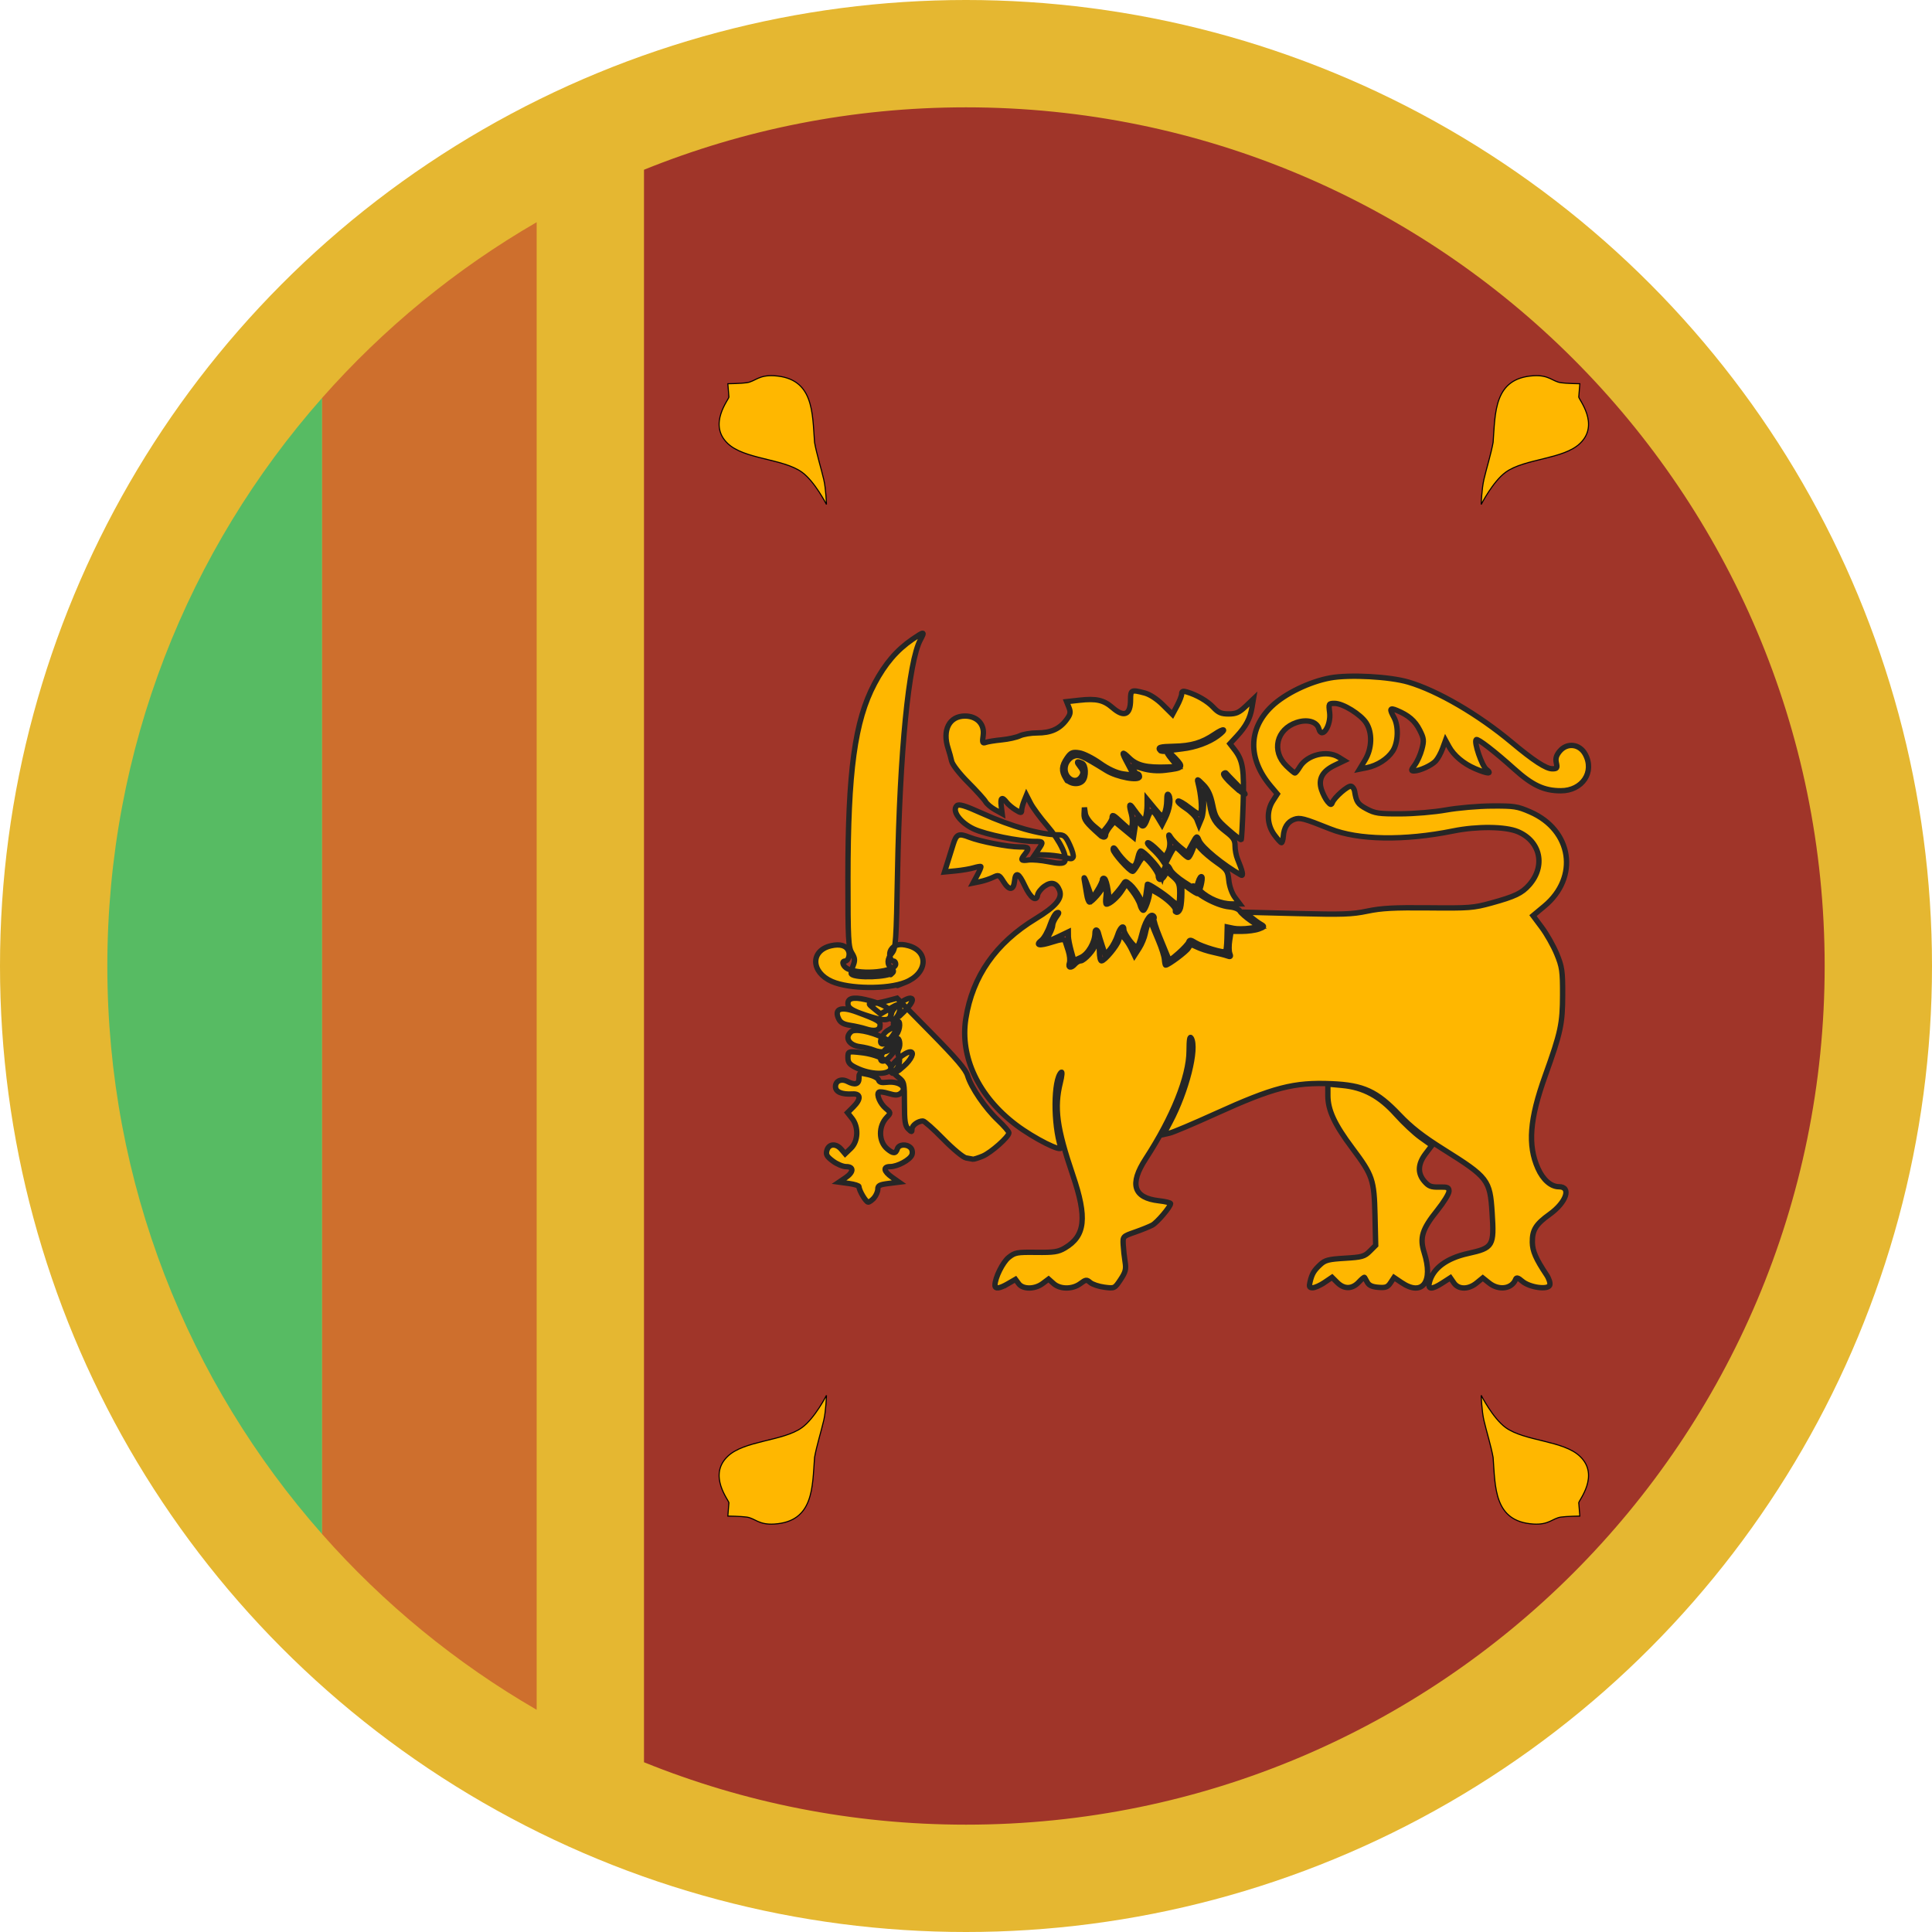 <?xml version="1.0" encoding="UTF-8"?>
<svg width="180px" height="180px" viewBox="0 0 180 180" version="1.1" xmlns="http://www.w3.org/2000/svg" xmlns:xlink="http://www.w3.org/1999/xlink">
    <!-- Generator: Sketch 46.2 (44496) - http://www.bohemiancoding.com/sketch -->
    <title>Icon / Country / Sri Lanka</title>
    <desc>Created with Sketch.</desc>
    <defs></defs>
    <g id="Symbols" stroke="none" stroke-width="1" fill="none" fill-rule="evenodd">
        <g id="Icon-/-Country-/-Sri-Lanka" fill-rule="nonzero">
            <g id="Sri-Lanka">
                <circle id="Oval-142" fill="#E5B731" cx="90" cy="90" r="90"></circle>
                <path d="M60,15.815 C69.264,12.065 79.391,10 90,10 C134.183,10 170,45.817 170,90 C170,134.183 134.183,170 90,170 C79.391,170 69.264,167.935 60,164.185 L60,15.815 L60,15.815 Z" id="Oval-142-copy" fill="#A03529"></path>
                <path d="M50,20.703 C42.472,25.057 35.719,30.604 30,37.084 L30,142.916 C35.719,149.396 42.472,154.943 50,159.297 L50,20.703 L50,20.703 Z" id="Oval-142-copy-2" fill="#CE6F2D"></path>
                <path d="M30,37.084 C17.553,51.186 10,69.711 10,90 C10,110.289 17.553,128.814 30,142.916 L30,37.084 L30,37.084 Z" id="Oval-142-copy-3" fill="#57BB63"></path>
                <g id="use3712" transform="translate(143, 136) scale(-1, 1) translate(-143, -136) translate(138, 130)" stroke="#000000" stroke-width="0.1" fill="#FFB700">
                    <path d="M10,0 C10,0 8.919,2.133 7.724,3.002 C5.954,4.289 2.325,4.196 0.785,5.698 C-1.06,7.47 0.928,9.81 0.912,10.013 L0.811,11.249 C0.811,11.249 2.055,11.264 2.579,11.343 C3.367,11.462 3.674,12.083 5.141,11.991 C8.829,11.759 8.681,8.539 8.889,5.788 C9.074,4.741 9.503,3.375 9.747,2.328 C9.955,1.43 10,0 10,0 L10,0 L10,0 Z" id="path2389"></path>
                </g>
                <g id="use3710" transform="translate(72, 41) scale(-1, 1) rotate(-180) translate(-72, -41) translate(67, 35)" stroke="#000000" stroke-width="0.1" fill="#FFB700">
                    <path d="M7.724,3.002 C5.954,4.289 2.325,4.196 0.785,5.698 C-1.06,7.47 0.928,9.81 0.912,10.013 L0.811,11.249 C0.811,11.249 2.055,11.264 2.579,11.343 C3.367,11.462 3.674,12.083 5.141,11.991 C8.829,11.759 8.681,8.539 8.889,5.788 C9.074,4.741 9.503,3.375 9.747,2.328 C9.955,1.43 10,0 10,0 C10,0 8.919,2.133 7.724,3.002 L7.724,3.002 Z" id="path2389"></path>
                </g>
                <g id="use3714" transform="translate(143, 41) rotate(180) translate(-143, -41) translate(138, 35)" stroke="#000000" stroke-width="0.1" fill="#FFB700">
                    <path d="M10,0 C10,0 8.919,2.133 7.724,3.002 C5.954,4.289 2.325,4.196 0.785,5.698 C-1.06,7.47 0.928,9.81 0.912,10.013 L0.811,11.249 C0.811,11.249 2.055,11.264 2.579,11.343 C3.367,11.462 3.674,12.083 5.141,11.991 C8.829,11.759 8.681,8.539 8.889,5.788 C9.074,4.741 9.503,3.375 9.747,2.328 C9.955,1.43 10,0 10,0 L10,0 L10,0 Z" id="path2389"></path>
                </g>
                <path d="M77,130 C77,130 75.919,132.133 74.724,133.002 C72.954,134.289 69.325,134.196 67.785,135.698 C65.94,137.47 67.928,139.81 67.912,140.013 L67.811,141.249 C67.811,141.249 69.055,141.264 69.579,141.343 C70.367,141.462 70.674,142.083 72.141,141.991 C75.829,141.759 75.681,138.539 75.889,135.788 C76.074,134.741 76.503,133.375 76.747,132.328 C76.955,131.43 77,130 77,130 L77,130 L77,130 Z" id="path2389" stroke="#000000" stroke-width="0.1" fill="#FFB700"></path>
                <path d="M93.913,119.598 L94.61,119.195 L94.908,119.599 C95.306,120.138 96.405,120.132 97.135,119.587 L97.693,119.17 L98.16,119.587 C98.774,120.135 99.921,120.135 100.653,119.589 C101.166,119.206 101.238,119.198 101.577,119.489 C101.779,119.663 102.371,119.861 102.894,119.929 C103.835,120.051 103.849,120.045 104.399,119.217 C104.861,118.523 104.933,118.242 104.823,117.57 C104.75,117.124 104.671,116.406 104.648,115.975 C104.606,115.194 104.611,115.189 105.745,114.793 C106.372,114.575 107.097,114.281 107.357,114.142 C107.81,113.898 109.059,112.426 109.059,112.136 C109.059,112.059 108.571,111.941 107.974,111.874 C105.602,111.607 105.2,110.33 106.743,107.958 C109.258,104.089 110.775,100.321 110.785,97.921 C110.79,96.848 110.851,96.488 110.988,96.721 C111.55,97.675 110.544,101.672 109.019,104.543 L108.405,105.699 L108.991,105.564 C109.313,105.489 111.208,104.688 113.201,103.783 C118.657,101.305 120.531,100.82 124.062,100.969 C127.02,101.094 128.28,101.673 130.369,103.87 C131.476,105.033 132.541,105.866 134.491,107.089 C138.646,109.697 138.819,109.922 139.016,112.988 C139.217,116.095 139.117,116.263 136.773,116.783 C134.77,117.226 133.515,118.162 133.178,119.463 C132.998,120.158 133.376,120.178 134.386,119.527 L135.126,119.05 L135.456,119.527 C135.888,120.154 136.808,120.156 137.571,119.533 L138.148,119.062 L138.738,119.533 C139.654,120.265 140.873,120.087 141.216,119.172 C141.282,118.996 141.459,119.052 141.816,119.363 C142.485,119.946 144.201,120.197 144.387,119.738 C144.457,119.563 144.323,119.131 144.088,118.778 C143.09,117.277 142.778,116.561 142.765,115.744 C142.747,114.608 143.085,114.06 144.374,113.136 C145.94,112.013 146.424,110.565 145.233,110.565 C144.497,110.565 143.756,109.913 143.284,108.851 C142.323,106.693 142.511,104.273 143.953,100.247 C145.418,96.158 145.58,95.404 145.586,92.67 C145.591,90.459 145.535,90.076 145.034,88.864 C144.727,88.123 144.104,87.019 143.65,86.412 L142.825,85.307 L143.885,84.426 C147.121,81.738 146.459,77.339 142.563,75.644 C141.371,75.126 141.074,75.08 138.985,75.094 C137.732,75.102 135.822,75.268 134.74,75.461 C133.636,75.659 131.769,75.817 130.488,75.822 C128.452,75.831 128.107,75.78 127.323,75.362 C126.505,74.925 126.365,74.718 126.205,73.709 C126.172,73.502 126.027,73.295 125.883,73.25 C125.605,73.162 124.321,74.28 124.131,74.775 C124.037,75.019 123.961,75.002 123.686,74.676 C123.504,74.46 123.249,73.963 123.12,73.572 C122.796,72.588 123.194,71.851 124.347,71.298 L125.242,70.869 L124.715,70.541 C123.626,69.863 121.774,70.327 121.105,71.444 C120.915,71.761 120.708,72.02 120.645,72.02 C120.582,72.021 120.222,71.72 119.845,71.35 C118.439,69.973 118.923,67.935 120.803,67.313 C121.806,66.981 122.694,67.234 122.878,67.905 C123.16,68.928 124.036,67.583 123.879,66.368 C123.775,65.56 123.79,65.532 124.348,65.532 C125.123,65.532 126.773,66.552 127.284,67.347 C127.876,68.27 127.833,69.724 127.181,70.808 L126.669,71.658 L127.339,71.524 C128.321,71.327 129.276,70.715 129.759,69.973 C130.269,69.189 130.324,67.661 129.871,66.837 C129.433,66.038 129.483,65.912 130.132,66.182 C131.235,66.641 131.824,67.147 132.267,68.015 C132.665,68.796 132.687,68.99 132.472,69.803 C132.339,70.305 132.042,70.965 131.814,71.27 C131.457,71.745 131.445,71.825 131.729,71.825 C132.258,71.825 133.361,71.323 133.754,70.905 C133.952,70.694 134.24,70.173 134.395,69.748 L134.677,68.976 L135,69.565 C135.458,70.397 136.347,71.146 137.432,71.612 C138.598,72.114 139.084,72.142 138.474,71.673 C138.063,71.357 137.305,69.127 137.535,68.909 C137.67,68.781 139.253,70.002 141.062,71.63 C142.772,73.169 143.847,73.674 145.418,73.674 C147.425,73.674 148.593,71.922 147.691,70.266 C147.165,69.3 145.994,69.166 145.309,69.993 C144.994,70.373 144.907,70.676 145,71.075 C145.113,71.563 145.068,71.628 144.624,71.628 C144.041,71.628 142.891,70.88 140.849,69.172 C137.735,66.566 133.951,64.358 131.219,63.551 C129.465,63.034 125.72,62.832 123.937,63.159 C122.008,63.512 119.726,64.619 118.483,65.804 C116.281,67.904 116.246,70.698 118.39,73.242 L119.005,73.971 L118.589,74.619 C117.984,75.561 118.036,76.829 118.717,77.763 C119.018,78.174 119.32,78.511 119.39,78.511 C119.46,78.511 119.537,78.246 119.561,77.923 C119.621,77.106 119.971,76.558 120.571,76.341 C121.112,76.146 121.462,76.238 123.938,77.229 C126.543,78.272 130.828,78.343 135.383,77.421 C137.617,76.968 140.25,76.995 141.409,77.482 C143.532,78.374 144.025,80.694 142.463,82.456 C141.788,83.219 141.136,83.529 138.948,84.131 C137.282,84.59 136.888,84.62 133.103,84.582 C129.869,84.55 128.707,84.612 127.387,84.888 C125.954,85.188 125.073,85.219 120.864,85.112 L115.997,84.989 L116.536,85.437 C116.833,85.684 117.253,85.987 117.468,86.111 C117.836,86.322 117.823,86.351 117.278,86.554 C116.957,86.673 116.245,86.77 115.696,86.77 L114.698,86.77 L114.563,87.621 C114.489,88.089 114.495,88.635 114.576,88.835 C114.695,89.13 114.65,89.172 114.341,89.059 C114.131,88.983 113.546,88.832 113.041,88.725 C112.536,88.617 111.857,88.399 111.531,88.239 C110.983,87.97 110.922,87.977 110.72,88.335 C110.54,88.655 108.849,89.917 108.601,89.917 C108.561,89.917 108.509,89.673 108.486,89.376 C108.463,89.078 108.219,88.304 107.944,87.655 C107.668,87.006 107.381,86.298 107.305,86.082 C107.191,85.756 107.139,85.739 107,85.984 C106.909,86.146 106.775,86.588 106.703,86.967 C106.631,87.345 106.376,87.96 106.137,88.334 L105.701,89.012 L105.423,88.432 C105.125,87.809 104.63,87.164 104.45,87.164 C104.39,87.164 104.287,87.363 104.221,87.606 C104.085,88.114 102.91,89.523 102.624,89.523 C102.518,89.523 102.431,89.125 102.431,88.638 C102.431,88.152 102.338,87.754 102.224,87.754 C102.11,87.754 102.017,87.879 102.017,88.033 C102.017,88.408 101.014,89.523 100.678,89.523 C100.531,89.523 100.295,89.656 100.153,89.818 C99.784,90.241 99.481,90.182 99.637,89.717 C99.71,89.499 99.662,88.99 99.531,88.586 C99.401,88.182 99.261,87.752 99.222,87.631 C99.173,87.478 98.813,87.519 98.053,87.763 C96.824,88.158 96.412,88.088 97.044,87.592 C97.275,87.41 97.626,86.782 97.825,86.195 C98.023,85.608 98.316,85.088 98.476,85.038 C98.699,84.969 98.687,85.054 98.424,85.411 C98.236,85.666 98.082,86.01 98.081,86.175 C98.081,86.34 97.939,86.732 97.767,87.045 C97.595,87.359 97.486,87.646 97.526,87.684 C97.566,87.722 98.034,87.544 98.565,87.288 L99.532,86.824 L99.536,87.239 C99.538,87.468 99.655,88.071 99.795,88.58 L100.05,89.505 L100.708,89.201 C101.38,88.891 102.017,87.787 102.017,86.93 C102.017,86.507 102.259,86.572 102.358,87.022 C102.387,87.154 102.539,87.65 102.696,88.123 L102.98,88.985 L103.431,88.441 C103.679,88.142 103.989,87.555 104.121,87.137 C104.35,86.411 104.71,86.099 104.71,86.626 C104.71,87.006 105.743,88.368 105.942,88.251 C106.039,88.194 106.231,87.683 106.369,87.115 C106.656,85.933 107.12,85.13 107.414,85.303 C107.525,85.368 107.568,85.494 107.51,85.583 C107.452,85.672 107.69,86.44 108.039,87.29 C108.388,88.14 108.739,88.995 108.818,89.191 C108.945,89.506 109.061,89.46 109.809,88.798 C110.274,88.386 110.697,87.924 110.748,87.773 C110.825,87.543 110.929,87.551 111.364,87.822 C111.973,88.201 114.02,88.811 114.178,88.661 C114.237,88.605 114.298,88.066 114.313,87.464 L114.34,86.368 L114.928,86.49 C115.252,86.558 115.933,86.554 116.441,86.481 L117.365,86.35 L116.542,85.783 C116.089,85.472 115.631,85.068 115.524,84.887 C115.41,84.694 115.007,84.53 114.55,84.491 C113.317,84.386 111.13,83.157 111.13,82.568 C111.13,82.457 111.433,82.645 111.803,82.985 C112.624,83.74 113.765,84.214 114.761,84.214 L115.507,84.214 L115.046,83.599 C114.781,83.245 114.543,82.575 114.487,82.024 C114.399,81.145 114.306,81.005 113.391,80.367 C112.841,79.984 112.16,79.41 111.877,79.091 L111.364,78.511 L111.102,79.199 C110.957,79.578 110.781,79.888 110.71,79.888 C110.639,79.888 110.362,79.666 110.094,79.396 C109.827,79.126 109.554,78.905 109.489,78.907 C109.423,78.908 109.186,79.272 108.962,79.716 L108.555,80.523 L108.24,80.058 C108.067,79.802 107.658,79.349 107.331,79.052 C107.004,78.754 106.832,78.511 106.949,78.511 C107.066,78.511 107.469,78.821 107.845,79.2 L108.529,79.888 L108.807,79.384 C108.973,79.084 109.035,78.624 108.96,78.253 C108.851,77.711 108.866,77.679 109.073,78.019 C109.205,78.236 109.605,78.65 109.962,78.941 L110.612,79.469 L111.06,78.646 C111.506,77.827 111.51,77.825 111.713,78.314 C111.984,78.969 113.948,80.583 115.621,81.527 C115.879,81.672 115.77,81.172 115.294,80.022 C115.168,79.718 115.065,79.169 115.065,78.802 C115.065,78.259 114.908,78.017 114.215,77.488 C113.214,76.724 112.89,76.181 112.701,74.949 C112.625,74.45 112.45,73.894 112.312,73.715 C112.108,73.449 112.074,73.598 112.129,74.524 C112.166,75.149 112.085,75.925 111.949,76.25 L111.702,76.84 L111.511,76.348 C111.406,76.078 110.941,75.607 110.479,75.303 C110.016,74.999 109.691,74.699 109.757,74.636 C109.823,74.574 110.299,74.851 110.815,75.252 C111.601,75.864 111.774,75.93 111.883,75.661 C112.011,75.344 111.883,73.967 111.635,73.005 C111.512,72.524 111.523,72.527 112.114,73.12 C112.55,73.557 112.791,74.078 112.978,74.988 C113.216,76.143 113.335,76.336 114.401,77.274 C115.041,77.837 115.598,78.267 115.639,78.228 C115.68,78.189 115.76,76.732 115.818,74.989 C115.929,71.647 115.804,70.852 115.001,69.82 L114.589,69.289 L115.237,68.588 C116.083,67.673 116.471,66.94 116.64,65.94 L116.777,65.126 L116.045,65.821 C115.446,66.39 115.16,66.516 114.466,66.516 C113.779,66.516 113.51,66.4 113.047,65.905 C112.491,65.312 111.507,64.741 110.56,64.463 C110.21,64.36 110.094,64.405 110.094,64.642 C110.094,64.816 109.901,65.318 109.665,65.757 L109.236,66.556 L108.336,65.665 C107.784,65.118 107.13,64.692 106.643,64.564 C105.398,64.236 105.331,64.268 105.331,65.198 C105.331,66.608 104.73,66.871 103.65,65.933 C102.826,65.219 102.143,65.064 100.581,65.236 L99.374,65.369 L99.591,65.915 C99.772,66.371 99.732,66.563 99.343,67.081 C98.713,67.921 97.894,68.285 96.633,68.285 C96.052,68.285 95.325,68.406 95.017,68.553 C94.71,68.7 93.945,68.87 93.319,68.93 C92.692,68.99 92.025,69.098 91.835,69.169 C91.538,69.28 91.506,69.188 91.601,68.512 C91.748,67.476 91.026,66.712 89.902,66.712 C88.443,66.712 87.77,68.02 88.341,69.746 C88.451,70.078 88.595,70.602 88.661,70.91 C88.729,71.23 89.386,72.078 90.191,72.886 C90.967,73.664 91.7,74.474 91.821,74.685 C91.941,74.897 92.339,75.236 92.705,75.439 L93.371,75.809 L93.283,75.095 C93.186,74.311 93.357,74.188 93.773,74.741 C93.922,74.939 94.3,75.259 94.613,75.452 C95.107,75.756 95.183,75.763 95.183,75.498 C95.183,75.331 95.283,74.945 95.406,74.64 L95.63,74.086 L96.018,74.84 C96.231,75.254 96.925,76.195 97.559,76.932 C98.791,78.361 99.541,79.958 99.154,80.325 C98.997,80.475 98.572,80.463 97.692,80.286 C97.01,80.148 96.167,80.076 95.817,80.124 C95.105,80.224 95.048,80.131 95.487,79.581 C95.95,79 95.876,78.904 94.967,78.904 C93.915,78.904 91.304,78.399 90.302,78.001 C89.328,77.615 89.103,77.711 88.816,78.638 C88.687,79.055 88.45,79.81 88.291,80.317 L88,81.238 L89.054,81.136 C89.634,81.08 90.38,80.953 90.712,80.853 C91.044,80.754 91.345,80.701 91.382,80.736 C91.419,80.771 91.271,81.131 91.053,81.536 L90.658,82.272 L91.315,82.138 C91.677,82.064 92.221,81.883 92.524,81.736 C93.052,81.48 93.094,81.499 93.511,82.168 C94.023,82.992 94.432,82.958 94.523,82.085 C94.617,81.182 94.913,81.315 95.471,82.512 C96.007,83.663 96.564,84.069 96.671,83.387 C96.707,83.16 96.996,82.792 97.313,82.568 C97.955,82.114 98.439,82.25 98.716,82.962 C99.003,83.699 98.363,84.458 96.5,85.59 C92.77,87.858 90.601,90.959 89.982,94.911 C89.424,98.476 91.168,102.16 94.666,104.806 C96.341,106.072 99.001,107.409 98.832,106.899 C98.114,104.733 98.137,100.601 98.872,99.904 C98.982,99.799 98.944,100.231 98.787,100.862 C98.205,103.215 98.458,105.089 99.952,109.483 C101.304,113.457 101.117,115.155 99.204,116.278 C98.589,116.638 98.194,116.698 96.542,116.678 C94.75,116.656 94.554,116.692 93.979,117.152 C93.421,117.597 92.698,119.061 92.698,119.744 C92.698,120.114 93.107,120.065 93.913,119.599 C93.913,119.599 93.107,120.065 93.913,119.599 L93.913,119.598 L93.913,119.598 Z M109.511,84.752 C109.511,84.472 108.695,83.713 107.867,83.225 C107.217,82.841 107.11,82.829 107.108,83.142 C107.106,83.617 106.686,84.811 106.521,84.811 C106.428,84.811 106.291,84.578 106.216,84.293 C106.141,84.008 105.826,83.446 105.516,83.044 L104.952,82.314 L104.513,82.99 C104.104,83.621 103.395,84.239 103.081,84.239 C103.006,84.239 102.991,83.907 103.048,83.501 C103.11,83.06 103.062,82.71 102.929,82.631 C102.806,82.559 102.706,82.584 102.706,82.687 C102.706,82.925 101.722,84.048 101.514,84.048 C101.428,84.048 101.308,83.726 101.247,83.333 C101.186,82.94 101.082,82.317 101.016,81.95 C100.95,81.583 101.091,81.832 101.328,82.503 L101.759,83.724 L102.231,82.98 C102.491,82.571 102.704,82.124 102.705,81.987 C102.705,81.849 102.793,81.788 102.9,81.851 C103.007,81.914 103.156,82.406 103.231,82.945 L103.367,83.923 L103.887,83.349 C104.173,83.034 104.508,82.611 104.632,82.411 C104.853,82.052 104.865,82.053 105.304,82.427 C105.55,82.637 105.928,83.139 106.144,83.542 C106.36,83.946 106.566,84.246 106.601,84.21 C106.637,84.173 106.716,83.757 106.777,83.285 C106.839,82.813 106.893,82.41 106.899,82.388 C106.93,82.271 108.466,83.276 109.034,83.784 C109.399,84.111 109.746,84.333 109.805,84.277 C109.864,84.221 109.912,83.739 109.912,83.205 C109.912,82.378 109.824,82.157 109.322,81.705 C108.744,81.185 108.728,81.182 108.514,81.562 C108.237,82.056 107.91,82.063 107.91,81.575 C107.91,81.22 106.818,79.852 106.534,79.852 C106.46,79.852 106.23,80.153 106.023,80.52 C105.815,80.887 105.592,81.187 105.527,81.186 C105.247,81.185 103.707,79.457 103.708,79.146 C103.708,78.898 103.811,78.961 104.081,79.375 C104.286,79.69 104.696,80.16 104.992,80.419 C105.59,80.945 105.808,80.817 106.039,79.804 C106.105,79.516 106.219,79.28 106.293,79.28 C106.549,79.28 107.889,80.712 108.078,81.187 L108.267,81.664 L108.411,81.14 C108.586,80.498 108.779,80.474 109.059,81.06 C109.176,81.304 109.753,81.812 110.342,82.189 L111.413,82.874 L111.628,82.185 C111.746,81.806 111.902,81.588 111.975,81.701 C112.085,81.869 111.806,83.011 111.596,83.257 C111.565,83.294 111.218,83.09 110.825,82.805 L110.112,82.286 L110.109,83.215 C110.107,83.726 110.052,84.337 109.986,84.573 C109.856,85.034 109.511,85.164 109.511,84.752 C109.511,84.752 109.511,85.164 109.511,84.752 L109.511,84.752 L109.511,84.752 Z M102.464,77.777 C101.17,76.625 100.974,76.361 101.003,75.815 L101.033,75.234 L101.117,75.796 C101.167,76.123 101.511,76.615 101.945,76.976 L102.689,77.595 L103.146,77.032 C103.397,76.721 103.606,76.352 103.61,76.211 C103.621,75.842 103.683,75.873 104.559,76.684 C105.337,77.404 105.349,77.407 105.465,76.941 C105.529,76.681 105.506,76.191 105.414,75.852 C105.159,74.922 105.209,74.782 105.595,75.343 C105.787,75.622 106.095,76.018 106.28,76.221 C106.603,76.575 106.623,76.571 106.743,76.118 C106.812,75.858 106.869,75.382 106.871,75.061 L106.874,74.476 L107.575,75.324 C108.231,76.117 108.291,76.146 108.491,75.768 C108.609,75.546 108.707,75.011 108.708,74.58 C108.711,74.022 108.766,73.882 108.898,74.094 C109.12,74.448 108.966,75.413 108.556,76.236 L108.262,76.826 L107.876,76.184 C107.383,75.364 107.218,75.377 106.901,76.262 C106.602,77.099 106.407,77.162 106.116,76.519 C105.927,76.103 105.891,76.154 105.757,77.028 L105.608,78 L104.715,77.261 L103.823,76.523 L103.422,77.009 C103.201,77.277 103.018,77.611 103.014,77.753 C103.006,78.059 102.791,78.068 102.464,77.777 C102.464,77.777 102.791,78.068 102.464,77.777 L102.464,77.777 L102.464,77.777 Z M114.856,73.129 C114.305,72.635 113.925,72.163 114.012,72.081 C114.099,71.999 114.197,71.975 114.23,72.029 C114.263,72.082 114.713,72.554 115.231,73.077 C116.422,74.282 116.177,74.316 114.856,73.129 C114.856,73.129 116.177,74.316 114.856,73.129 L114.856,73.129 L114.856,73.129 Z M99.283,72.499 C98.875,71.823 98.903,71.376 99.4,70.643 C99.76,70.114 99.924,70.042 100.551,70.14 C100.954,70.202 101.82,70.637 102.476,71.107 C103.234,71.648 104.018,72.011 104.625,72.102 C105.151,72.18 105.581,72.209 105.581,72.167 C105.581,72.125 105.363,71.69 105.096,71.2 C104.462,70.037 104.484,69.912 105.199,70.609 C105.933,71.324 106.81,71.533 108.772,71.461 L109.73,71.425 L109.174,70.753 C108.397,69.813 108.636,69.728 109.495,70.64 C110.3,71.495 110.25,71.555 108.555,71.762 C107.834,71.85 107.06,71.786 106.416,71.586 C105.453,71.286 105.415,71.291 105.598,71.686 C105.703,71.913 105.873,72.099 105.976,72.099 C106.079,72.099 106.164,72.215 106.164,72.356 C106.164,72.789 104.083,72.408 103.089,71.792 C100.818,70.386 100.532,70.264 99.991,70.472 C99.69,70.588 99.389,70.928 99.286,71.268 C98.939,72.402 100.255,73.284 100.797,72.281 C100.955,71.991 100.918,71.792 100.642,71.438 C100.263,70.954 100.299,70.885 100.809,71.112 C101.172,71.273 101.221,72.338 100.884,72.729 C100.497,73.176 99.616,73.05 99.283,72.499 C99.283,72.499 99.616,73.05 99.283,72.499 L99.283,72.499 L99.283,72.499 Z M108.113,69.928 C107.82,69.63 108.05,69.557 109.366,69.53 C110.995,69.498 111.984,69.206 113.15,68.415 C114.085,67.782 114.339,67.906 113.451,68.563 C112.642,69.163 111.379,69.624 110.16,69.765 C109.57,69.833 108.897,69.927 108.665,69.975 C108.433,70.022 108.185,70.001 108.113,69.928 C108.113,69.928 108.185,70.001 108.113,69.928 L108.113,69.928 L108.113,69.928 Z M123.386,119.492 L124.105,119.007 L124.593,119.492 C125.232,120.128 125.981,120.114 126.596,119.454 C126.864,119.166 127.105,118.967 127.131,119.011 C127.157,119.055 127.277,119.268 127.397,119.485 C127.548,119.76 127.861,119.898 128.425,119.939 C129.104,119.99 129.286,119.921 129.556,119.511 L129.878,119.022 L130.586,119.5 C132.523,120.808 133.556,119.436 132.69,116.702 C132.25,115.312 132.492,114.53 133.911,112.761 C134.509,112.015 134.999,111.218 135,110.991 C135,110.629 134.889,110.58 134.093,110.597 C133.331,110.613 133.108,110.527 132.707,110.063 C132.054,109.308 132.093,108.444 132.822,107.485 L133.405,106.718 L132.371,105.981 C131.802,105.576 130.777,104.616 130.092,103.849 C128.555,102.126 127.043,101.309 125.049,101.124 L123.713,101 L123.714,102.063 C123.717,103.432 124.328,104.749 125.997,106.979 C127.894,109.515 128.027,109.908 128.104,113.222 L128.169,116.025 L127.62,116.573 C127.123,117.067 126.9,117.13 125.299,117.227 C123.775,117.32 123.455,117.402 123.008,117.819 C122.414,118.372 122.236,118.672 122.053,119.436 C121.946,119.881 121.989,119.978 122.295,119.978 C122.5,119.978 122.991,119.759 123.386,119.492 C123.386,119.492 122.991,119.759 123.386,119.492 L123.386,119.492 L123.386,119.492 Z M81.444,111.592 C81.632,111.367 81.785,111.004 81.785,110.786 C81.785,110.455 81.952,110.367 82.772,110.264 L83.759,110.14 L83.101,109.676 C82.319,109.124 82.246,108.693 82.936,108.692 C83.622,108.692 84.784,108.061 84.961,107.594 C85.043,107.377 84.991,107.087 84.844,106.938 C84.459,106.549 83.736,106.608 83.602,107.039 C83.457,107.502 83.215,107.503 82.667,107.044 C81.843,106.352 81.824,104.921 82.629,104.087 C83.008,103.694 83.005,103.668 82.521,103.263 C82.001,102.827 81.63,101.963 81.874,101.758 C81.952,101.693 82.363,101.745 82.787,101.874 C83.391,102.057 83.629,102.059 83.877,101.886 C84.63,101.362 83.815,100.689 82.607,100.837 C82.121,100.897 81.921,100.837 81.851,100.614 C81.798,100.445 81.373,100.224 80.894,100.117 C80.038,99.925 80.032,99.927 80.032,100.449 C80.032,101.021 79.663,101.129 78.963,100.762 C78.393,100.464 77.841,100.696 77.841,101.233 C77.841,101.733 78.41,101.981 79.43,101.922 C80.212,101.878 80.241,102.393 79.498,103.133 L78.964,103.665 L79.387,104.204 C80.014,105.001 79.961,106.325 79.276,106.983 L78.74,107.498 L78.387,107.085 C77.898,106.51 77.229,106.549 77.045,107.162 C76.925,107.564 77.024,107.747 77.592,108.173 C77.974,108.459 78.531,108.693 78.831,108.693 C79.571,108.693 79.542,109.208 78.772,109.73 L78.17,110.137 L79.101,110.265 C79.613,110.336 80.032,110.468 80.032,110.559 C80.032,110.91 80.678,112 80.885,112 C81.005,112 81.256,111.816 81.444,111.592 C81.444,111.592 81.256,111.816 81.444,111.592 L81.444,111.592 L81.444,111.592 Z M91.547,107.718 C92.322,107.398 94,105.909 94,105.542 C94,105.426 93.537,104.892 92.971,104.356 C91.78,103.227 90.485,101.325 90.149,100.214 C89.974,99.634 89.128,98.642 86.746,96.221 L83.576,93 L82.662,93.242 C82.16,93.376 81.547,93.488 81.3,93.492 C80.875,93.499 80.882,93.524 81.448,93.983 L82.045,94.467 L82.881,93.98 C83.692,93.509 83.721,93.506 83.821,93.885 C83.879,94.108 83.753,94.493 83.529,94.775 C83.311,95.05 83.188,95.36 83.254,95.466 C83.32,95.572 83.111,95.794 82.79,95.959 C82.194,96.264 81.781,97.27 82.251,97.27 C82.674,97.27 83.606,96.065 83.498,95.657 C83.443,95.449 83.47,95.234 83.557,95.18 C83.92,94.958 83.898,95.904 83.529,96.369 C83.311,96.643 83.188,96.954 83.254,97.06 C83.32,97.166 83.111,97.387 82.79,97.552 C82.198,97.856 81.781,98.863 82.247,98.863 C82.703,98.863 83.62,97.712 83.506,97.281 C83.447,97.056 83.47,96.828 83.557,96.774 C83.802,96.624 83.934,97.371 83.727,97.737 C83.617,97.933 83.618,98.2 83.73,98.412 C83.933,98.797 83.727,99.535 83.353,99.764 C83.193,99.863 83.301,100.055 83.69,100.363 C84.253,100.809 84.264,100.855 84.264,102.821 C84.264,104.463 84.327,104.887 84.615,105.173 C84.938,105.494 84.967,105.495 84.967,105.187 C84.967,104.851 85.53,104.44 85.99,104.44 C86.126,104.44 86.975,105.194 87.876,106.115 C88.783,107.042 89.733,107.831 90.001,107.881 C90.268,107.931 90.558,107.984 90.644,107.999 C90.73,108.014 91.137,107.887 91.547,107.718 C91.547,107.718 91.137,107.887 91.547,107.718 L91.547,107.718 L91.547,107.718 Z M83,99.487 C83,98.883 81.741,98.238 80.236,98.071 C79.02,97.936 79,97.944 79,98.545 C79,99.042 79.191,99.238 80.03,99.599 C81.379,100.18 83,100.119 83,99.487 C83,99.487 83,100.119 83,99.487 L83,99.487 L83,99.487 Z M84.185,99.35 C84.901,98.733 85.24,98 84.81,98 C84.314,98 83,99.12 83,99.542 C83,100.2 83.244,100.16 84.185,99.35 C84.185,99.35 83.244,100.16 84.185,99.35 L84.185,99.35 L84.185,99.35 Z M82.993,97.498 C83.039,97.173 82.853,96.956 82.294,96.684 C81.089,96.097 79.648,95.825 79.301,96.119 C78.662,96.661 79.088,97.388 80.121,97.519 C80.537,97.572 81.101,97.709 81.374,97.823 C82.168,98.156 82.922,98.004 82.993,97.498 C82.993,97.498 82.922,98.004 82.993,97.498 L82.993,97.498 L82.993,97.498 Z M81.993,95.574 C82.05,95.171 81.807,95.027 79.819,94.287 C78.335,93.734 77.678,93.995 78.152,94.948 C78.317,95.28 78.595,95.431 79.216,95.53 C79.679,95.603 80.311,95.747 80.621,95.848 C81.45,96.121 81.928,96.025 81.993,95.574 C81.993,95.574 81.928,96.025 81.993,95.574 L81.993,95.574 L81.993,95.574 Z M84.214,94.267 C84.646,93.851 85,93.36 85,93.176 C85,92.579 83.293,93.635 83.076,94.367 C82.815,95.245 83.238,95.208 84.214,94.267 C84.214,94.267 83.238,95.208 84.214,94.267 L84.214,94.267 L84.214,94.267 Z M82.995,94.521 C83.07,93.985 82.248,93.502 80.631,93.13 C79.444,92.857 78.921,93.012 79.01,93.609 C79.058,93.935 79.453,94.173 80.574,94.552 C82.368,95.158 82.908,95.151 82.995,94.521 C82.995,94.521 82.908,95.151 82.995,94.521 L82.995,94.521 L82.995,94.521 Z M84.343,91.527 C86.407,90.71 86.585,88.65 84.639,88.109 C83.831,87.884 83.315,88.005 83.005,88.492 C82.769,88.865 82.927,89.542 83.251,89.542 C83.36,89.542 83.45,89.668 83.45,89.821 C83.45,90.537 80.298,90.861 79.006,90.278 C78.552,90.074 78.354,89.542 78.732,89.542 C79.014,89.542 79.21,89.001 79.065,88.618 C78.869,88.097 78.278,87.916 77.42,88.115 C75.485,88.565 75.54,90.587 77.51,91.445 C79.125,92.148 82.666,92.191 84.343,91.527 C84.343,91.527 82.666,92.191 84.343,91.527 L84.343,91.527 L84.343,91.527 Z M83.174,90.622 C83.29,90.512 83.239,90.343 83.045,90.189 C82.619,89.853 82.642,89.353 83.109,88.781 C83.459,88.351 83.503,87.707 83.624,81.219 C83.832,70.037 84.659,61.626 85.75,59.609 C86.184,58.805 86.123,58.802 85.001,59.569 C83.556,60.558 82.456,61.844 81.481,63.687 C79.64,67.164 79,71.843 79,81.831 C79,87.502 79.038,88.244 79.36,88.777 C79.665,89.283 79.681,89.47 79.467,90.011 C79.328,90.362 79.265,90.697 79.327,90.756 C79.738,91.147 82.732,91.043 83.174,90.622 C83.174,90.622 82.732,91.043 83.174,90.622 L83.174,90.622 L83.174,90.622 Z M99.666,78.723 C99.292,77.911 99.141,77.777 98.608,77.777 C96.938,77.777 94.253,77.021 91.486,75.772 C89.888,75.051 89.336,74.885 89.144,75.069 C88.655,75.538 89.468,76.651 90.726,77.236 C91.843,77.755 94.964,78.392 96.388,78.392 C97.214,78.392 97.233,78.43 96.763,79.118 L96.418,79.624 L97.352,79.648 C97.866,79.662 98.575,79.743 98.929,79.829 C99.846,80.053 99.854,80.053 99.984,79.851 C100.049,79.751 99.906,79.243 99.666,78.723 L99.666,78.723 Z" id="path3018" stroke="#262626" stroke-width="0.5" fill="#FFB700"></path>
            </g>
        </g>
    </g>
</svg>